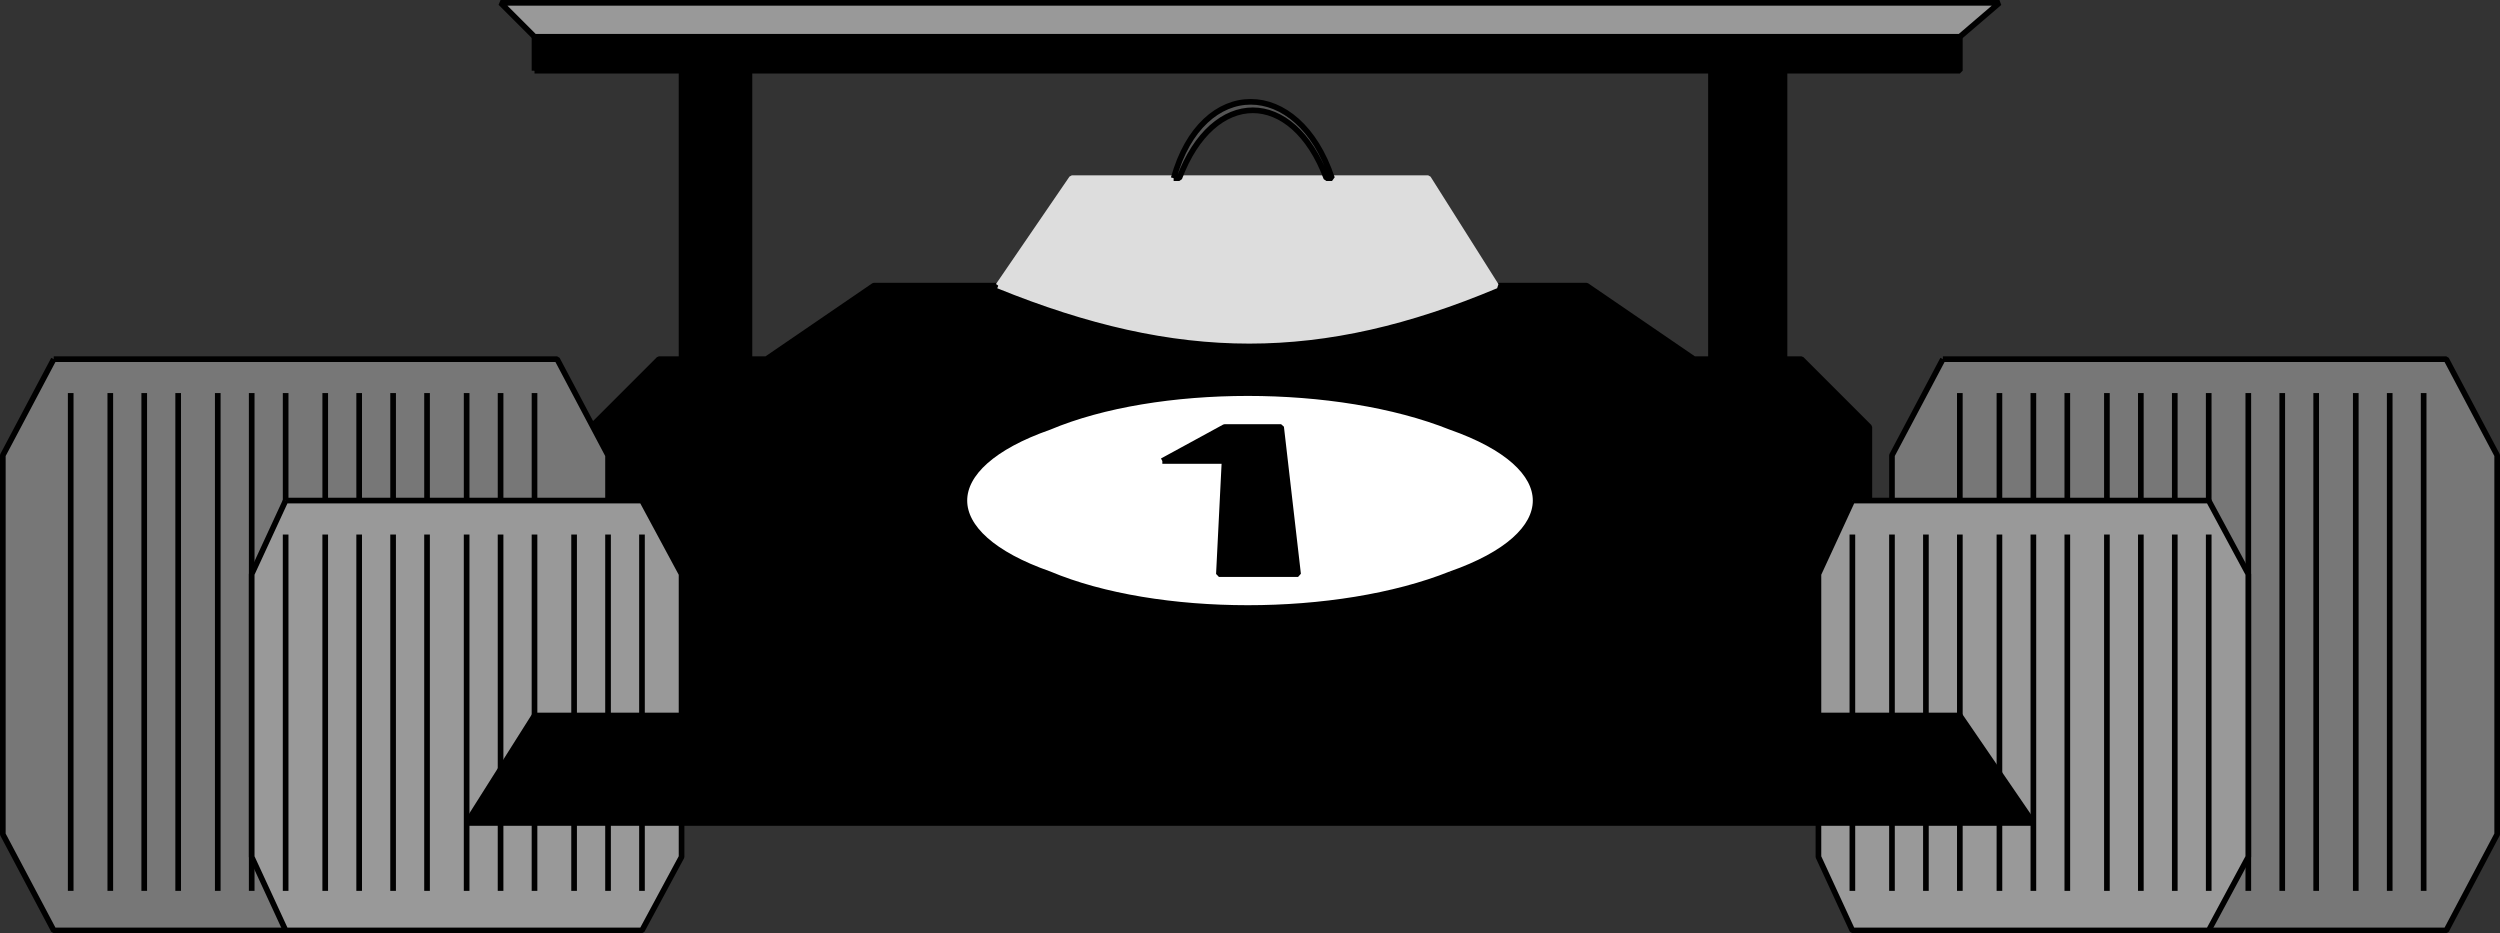 <svg xmlns="http://www.w3.org/2000/svg" width="442" height="165" version="1.2"><rect width="100%" height="100%" fill="#333333" stroke="none"/><g fill="none" fill-rule="evenodd" stroke="#000" stroke-linejoin="bevel" font-family="'Sans Serif'" font-size="12.5" font-weight="400"><path fill="#000" d="M104.5 138.5v-63l12-12h19l19-13h126l19 13h19l12 12v63h-226" vector-effect="non-scaling-stroke"/><path fill="#777" d="M9.5 63.5h89l9 17v67l-9 17h-89l-9-17v-67l9-17" vector-effect="non-scaling-stroke"/><path d="M12.5 69.5v88m7-88v88m6-88v88m6-88v88m7-88v88m6-88v88m6-88v88m7-88v88m6-88v88m6-88v88m6-88v88m7-88v88m6-88v88m6-88v88" vector-effect="non-scaling-stroke"/><path fill="#999" d="M50.5 88.5h63l7 13v50l-7 13h-63l-6-13v-50l6-13m0 6v63m7-63v63m6-63v63m6-63v63m6-63v63m7-63v63m6-63v63m6-63v63m7-63v63m6-63v63m6-63v63" vector-effect="non-scaling-stroke"/><path fill="#777" d="M343.5 63.5h89l9 17v67l-9 17h-89l-9-17v-67l9-17" vector-effect="non-scaling-stroke"/><path d="M346.5 69.5v88m7-88v88m6-88v88m6-88v88m7-88v88m6-88v88m6-88v88m6-88v88m7-88v88m6-88v88m6-88v88m7-88v88m6-88v88m6-88v88" vector-effect="non-scaling-stroke"/><path fill="#999" d="M327.5 88.5h63l7 13v50l-7 13h-63l-6-13v-50l6-13" vector-effect="non-scaling-stroke"/><path d="M327.5 94.5v63m7-63v63m6-63v63m6-63v63m7-63v63m6-63v63m6-63v63m7-63v63m6-63v63m6-63v63m6-63v63" vector-effect="non-scaling-stroke"/><path fill="#000" d="M94.5 126.5h252l13 19h-277l12-19" vector-effect="non-scaling-stroke"/><path fill="#fff" d="M256.5 101.5c-20 8-52 8-71 0-20-7-20-19 0-26 19-8 51-8 71 0 20 7 20 19 0 26" vector-effect="non-scaling-stroke"/><path fill="#d00" d="m145.5 119.5 31-69m120 69-32-69" vector-effect="non-scaling-stroke"/><path fill="#ddd" stroke="#ddd" d="M176.5 50.5c32 13 57 13 88 0l-12-19h-63l-13 19" vector-effect="non-scaling-stroke"/><path fill="#000" d="M94.5 12.5h252v-6h-252v6" vector-effect="non-scaling-stroke"/><path fill="#999" d="M94.5 6.5h252l7-6h-265l6 6" vector-effect="non-scaling-stroke"/><path fill="#000" d="M302.5 12.5h13v51h-13v-51m-182 51h12v-51h-12v51" vector-effect="non-scaling-stroke"/><path fill="#555" d="M207.5 31.5c5-18 22-18 28 0h-1c-6-16-20-16-26 0h-1" vector-effect="non-scaling-stroke"/><path fill="#000" d="m205.5 81.5 11-6h10l3 26h-14l1-20h-11m105-12 15 11-4-10-11-1m-178 1-15 11 4-11h11" vector-effect="non-scaling-stroke"/></g></svg>
